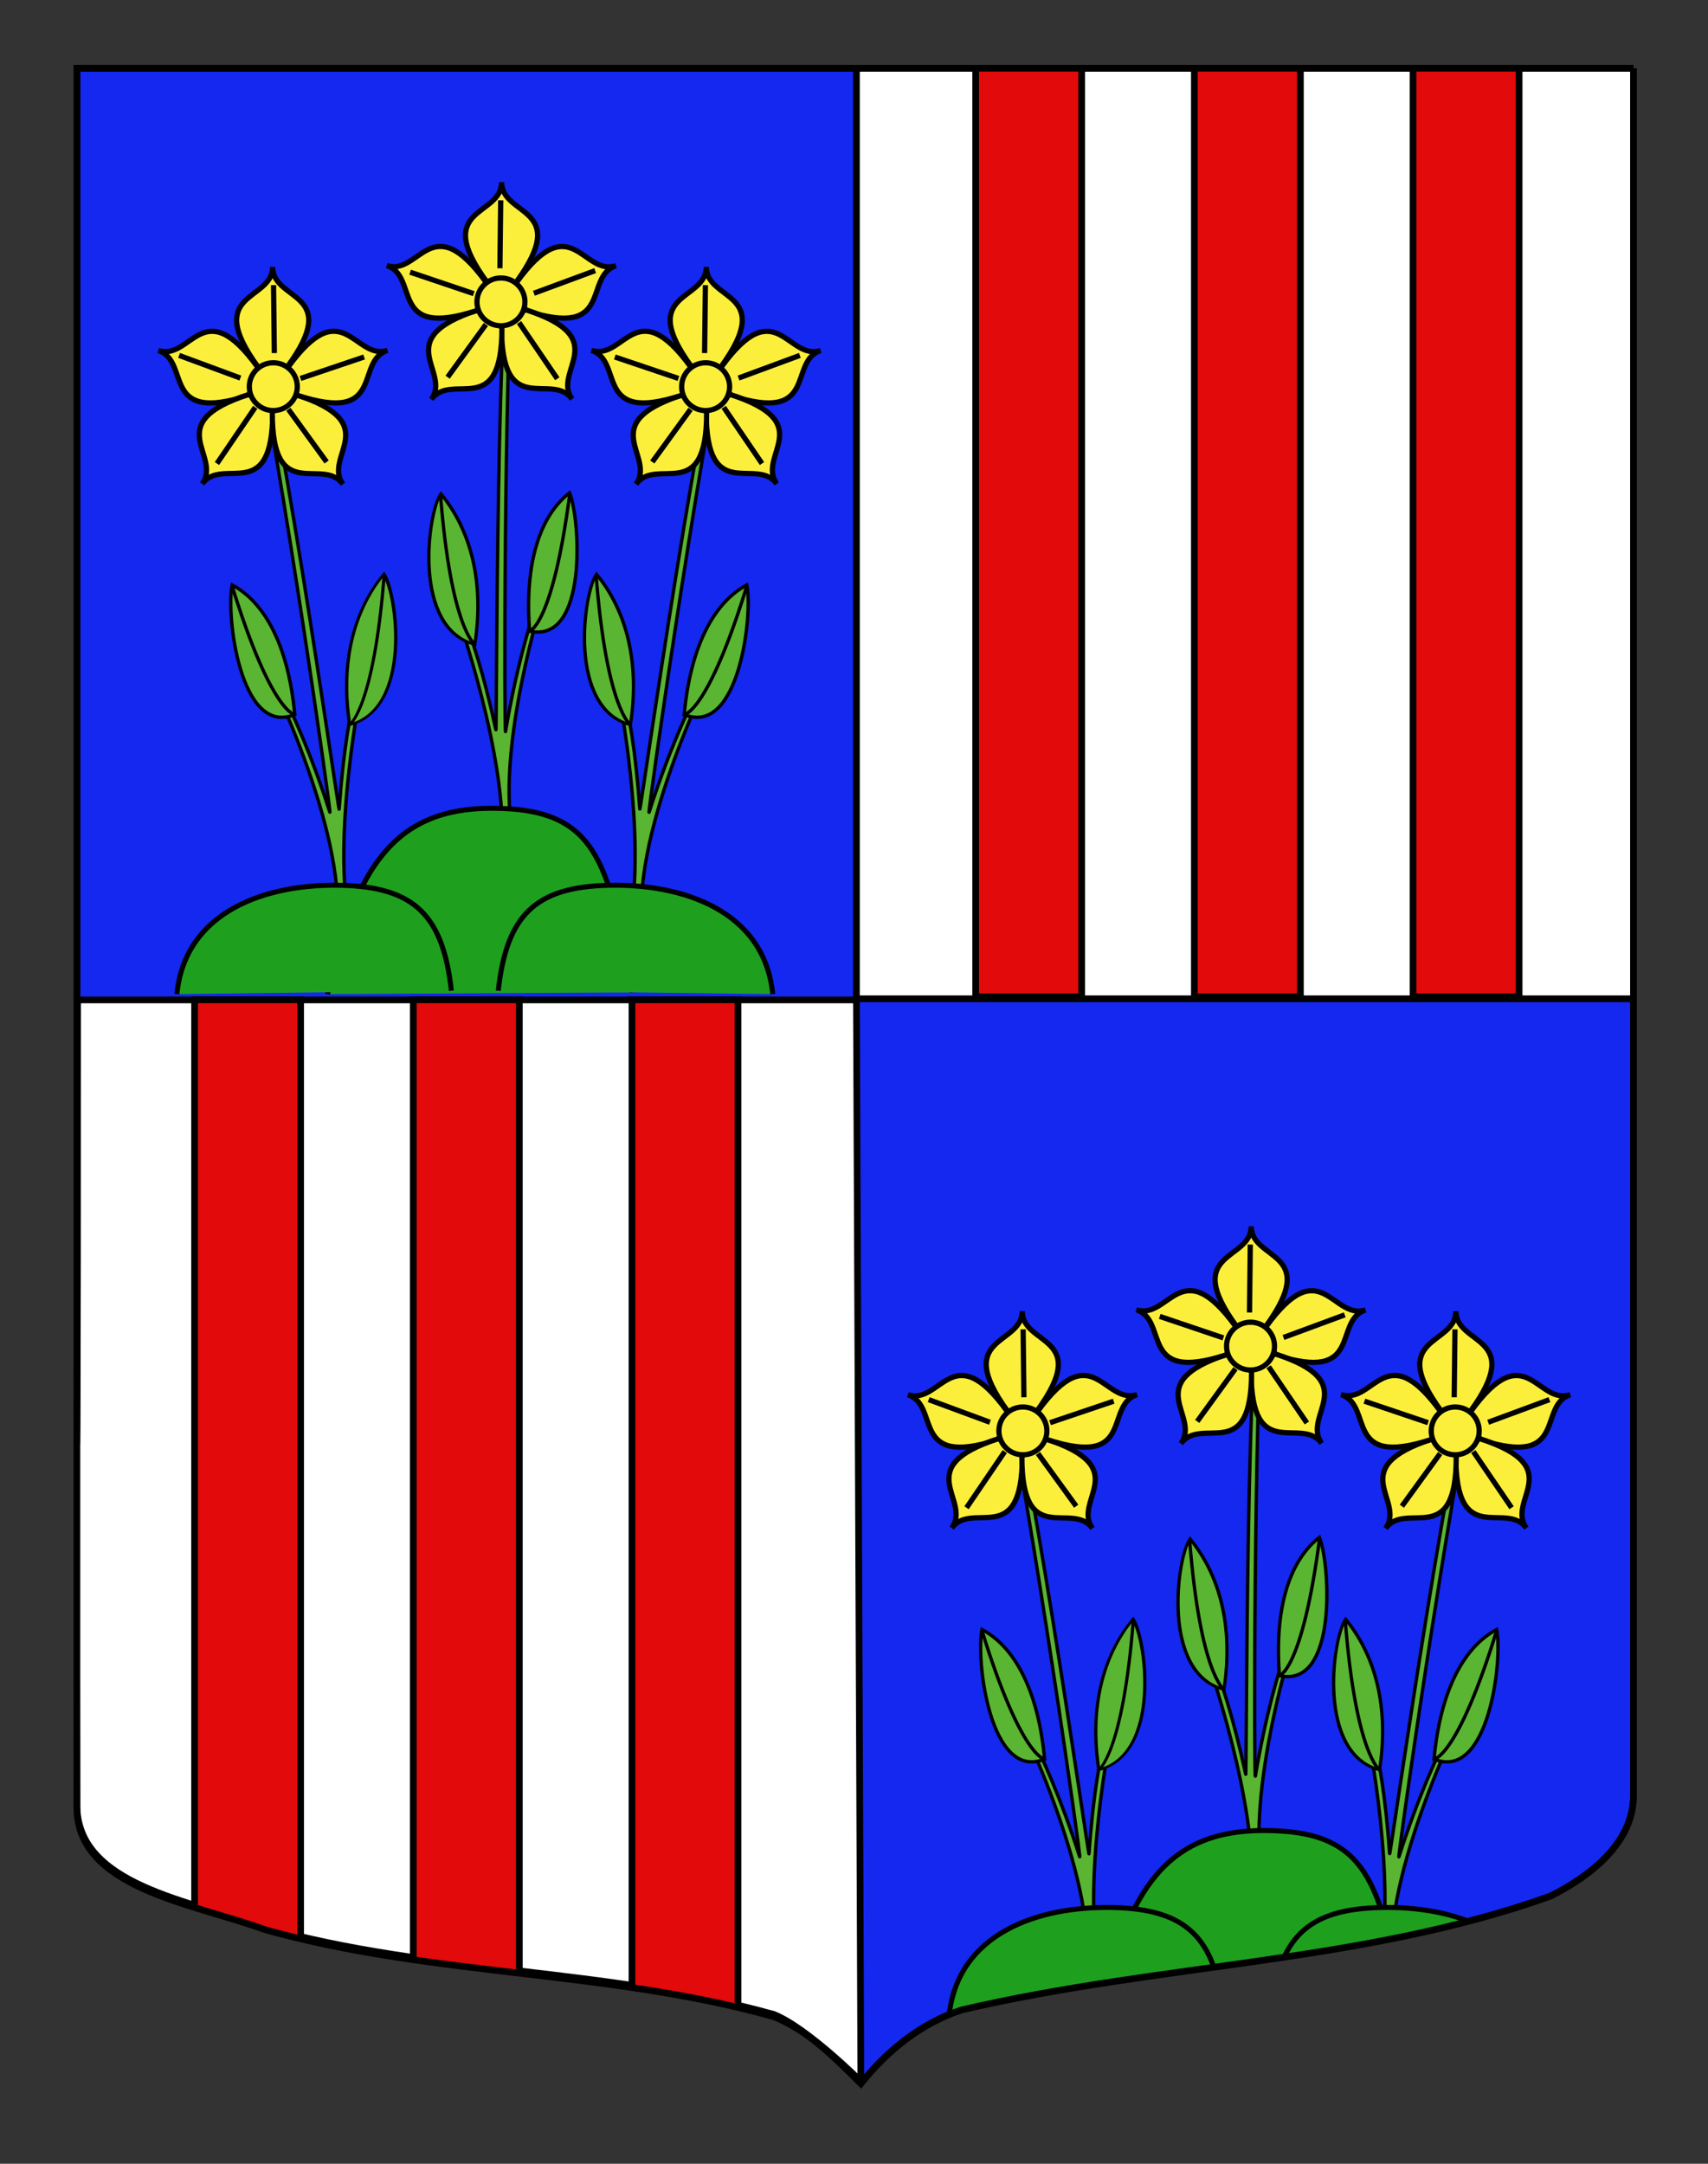 <?xml version="1.0" encoding="utf-8"?>
<!-- Generator: Adobe Illustrator 15.1.0, SVG Export Plug-In . SVG Version: 6.00 Build 0)  -->
<!DOCTYPE svg PUBLIC "-//W3C//DTD SVG 1.1//EN" "http://www.w3.org/Graphics/SVG/1.1/DTD/svg11.dtd">
<svg version="1.1" id="Autre_blason" xmlns="http://www.w3.org/2000/svg" xmlns:xlink="http://www.w3.org/1999/xlink" x="0px"
	 y="0px" width="255.119px" height="323.149px" viewBox="0 0 255.119 323.149" enable-background="new 0 0 255.119 323.149"
	 xml:space="preserve">
<rect x="0" y="0" width="255.119" height="323.149" fill="#333333" stroke="none"/>
<g>
	<defs>
		<path id="SVGID_1_" d="M243.991,10.188c-78,0-154.505,0-232.505,0c0,135.583,0,149.083,0,259.75c0,12.043,17.098,14.25,28.1,18.25
			c25,7,51,6,76,13c5,2,9,6,12.999,10c4-5,9-9,15-11c30-7,60-7,88-17c6-3,12.406-8,12.406-15
			C243.991,244.646,243.991,146.563,243.991,10.188"/>
	</defs>
	<clipPath id="SVGID_2_">
		<use xlink:href="#SVGID_1_"  overflow="visible"/>
	</clipPath>
	<path clip-path="url(#SVGID_2_)" fill="#1428F0" stroke="#000000" d="M243.991,10.188c-78,0-154.505,0-232.505,0
		c0,135.583,0,149.083,0,259.75c0,12.043,17.098,14.25,28.1,18.25c25,7,51,6,76,13c5,2,9,6,12.999,10c4-5,9-9,15-11c30-7,60-7,88-17
		c6-3,12.406-8,12.406-15C243.991,244.646,243.991,146.563,243.991,10.188"/>
	<polyline clip-path="url(#SVGID_2_)" fill="#FFFFFF" stroke="#000000" points="243.988,149.16 127.923,149.16 127.923,10.188 
		243.988,10.188 243.988,149.16 	"/>
	<path clip-path="url(#SVGID_2_)" fill="#FFFFFF" stroke="#000000" d="M11.588,149.331c0,135.583-0.426-0.171-0.102,120.272
		c0.032,12.043,17.098,14.25,28.1,18.25c25,7,51,6,76,13c5,2,12.999,10,12.999,10l-0.663-161.522H11.588z"/>
	<g id="Fleurs" clip-path="url(#SVGID_2_)">
		<g id="Fleur">
			<path id="Tige" fill="#5AB532" stroke="#000000" stroke-width="0.5" d="M37.339,46.971c4.916,23.493,12.207,74.928,11.931,74.339
				c-5.555-17.353-11.456-25.498-11.456-25.498s11.688,22.306,12.567,38.04c0,0,1.194-0.419,1.157-0.912
				c-1.111-14.67,3.194-34.147,3.194-34.147s-2.812,4.337-4.074,22.061C50.582,121.351,40.562,50.664,37.339,46.971z"/>
			<g id="g3202" transform="matrix(1.562,0,0,1.562,63.96,-541.882)">
				<g id="Petales">
					<path id="path3180" fill="#FCEF3C" stroke="#000000" stroke-width="0.5" d="M-13.472,381.99c-2.81,0-2.81,0-2.81,0
						c-5.292-7.273,1.397-6.213,1.405-9.553C-14.885,375.793-8.15,374.723-13.472,381.99z"/>
					<path id="path3182" fill="#FCEF3C" stroke="#000000" stroke-width="0.5" d="M-16.294,382.043
						c-0.868,2.672-0.868,2.672-0.868,2.672c-8.553,2.786-5.477-3.249-8.652-4.288C-22.625,381.471-21.561,374.736-16.294,382.043z"
						/>
					<path id="path3184" fill="#FCEF3C" stroke="#000000" stroke-width="0.5" d="M-17.141,384.625
						c2.273,1.651,2.273,1.651,2.273,1.651c0.007,8.996-4.783,4.206-6.752,6.903C-19.641,390.469-25.718,387.375-17.141,384.625z"/>
					<path id="path3186" fill="#FCEF3C" stroke="#000000" stroke-width="0.5" d="M-14.909,386.306
						c2.273-1.651,2.273-1.651,2.273-1.651c8.557,2.773,2.522,5.848,4.479,8.554C-10.123,390.489-14.943,395.313-14.909,386.306z"/>
					<path id="path3188" fill="#FCEF3C" stroke="#000000" stroke-width="0.5" d="M-12.541,384.703
						c-0.868-2.672-0.868-2.672-0.868-2.672c5.282-7.281,6.341-0.591,9.52-1.616C-7.084,381.445-3.986,387.52-12.541,384.703z"/>
				</g>
				<path id="path3178" fill="#FCEF3C" stroke="#000000" stroke-width="0.5" stroke-linejoin="round" d="M-12.52,383.886
					c0.001,1.262-1.026,2.285-2.292,2.285c-1.266,0-2.293-1.022-2.294-2.283c0-0.001,0-0.002,0-0.002
					c-0.001-1.262,1.026-2.285,2.292-2.285c1.267-0.001,2.294,1.022,2.294,2.283C-12.52,383.884-12.52,383.885-12.52,383.886z"/>
				<line fill="#FCEF3C" stroke="#000000" stroke-width="0.5" x1="-14.79" y1="374.179" x2="-14.715" y2="380.673"/>
				<line fill="#FCEF3C" stroke="#000000" stroke-width="0.5" x1="-16.544" y1="385.861" x2="-20.202" y2="391.236"/>
				<line fill="#FCEF3C" stroke="#000000" stroke-width="0.5" x1="-13.371" y1="386.048" x2="-9.714" y2="391.087"/>
				<line fill="#FCEF3C" stroke="#000000" stroke-width="0.5" x1="-12.214" y1="383.1" x2="-6.13" y2="381.047"/>
				<line fill="#FCEF3C" stroke="#000000" stroke-width="0.5" x1="-23.823" y1="380.897" x2="-17.963" y2="383.062"/>
			</g>
			<g id="g3234" transform="matrix(-0.94,0.342,0.252,0.694,141.522,231.109)">
				<path id="path3236" fill="#5AB532" stroke="#000000" stroke-width="0.5" d="M41.977-197.738
					c-9.643,1.256-13.318-21.623-12.478-26.268C35.511-219.229,40.139-210.332,41.977-197.738z"/>
				<path id="path3238" fill="none" stroke="#000000" stroke-width="0.5" d="M29.451-223.968
					c8.384,24.989,12.617,26.329,12.616,26.273"/>
			</g>
			<g id="g3230">
				<path id="path3212" fill="#5AB532" stroke="#000000" stroke-width="0.5" d="M44.028,106.718
					c-8.26,3.396-10.286-15.198-9.348-19.354C39.563,89.979,43.071,96.438,44.028,106.718z"/>
				<path id="path3214" fill="none" stroke="#000000" stroke-width="0.5" d="M34.637,87.409c5.929,19.251,9.463,19.372,9.466,19.325
					"/>
			</g>
		</g>
		<g id="Fleur_1_">
			<path id="Tige_1_" fill="#5AB532" stroke="#000000" stroke-width="0.5" d="M95.567,120.854
				c-1.262-17.724-4.074-22.061-4.074-22.061s4.305,19.477,3.194,34.147c-0.037,0.492,1.157,0.912,1.157,0.912
				c0.879-15.733,12.567-38.04,12.567-38.04s-5.901,8.145-11.456,25.498c-0.276,0.589,7.016-50.847,11.931-74.339
				C105.664,50.663,95.644,121.35,95.567,120.854z"/>
			<g id="g3202_1_" transform="matrix(1.562,0,0,1.562,63.96,-541.882)">
				<g id="Petales_1_">
					<path id="path3180_1_" fill="#FCEF3C" stroke="#000000" stroke-width="0.5" d="M26.592,372.436
						c0.008,3.34,6.697,2.28,1.405,9.553c0,0,0,0-2.81,0C19.866,374.723,26.601,375.793,26.592,372.436z"/>
					<path id="path3182_1_" fill="#FCEF3C" stroke="#000000" stroke-width="0.5" d="M37.53,380.427
						c-3.174,1.039-0.099,7.074-8.652,4.288c0,0,0,0-0.868-2.672C33.276,374.736,34.341,381.471,37.53,380.427z"/>
					<path id="path3184_1_" fill="#FCEF3C" stroke="#000000" stroke-width="0.5" d="M33.336,393.18
						c-1.969-2.697-6.759,2.092-6.752-6.903c0,0,0,0,2.273-1.651C37.433,387.375,31.356,390.469,33.336,393.18z"/>
					<path id="path3186_1_" fill="#FCEF3C" stroke="#000000" stroke-width="0.5" d="M19.872,393.209
						c1.958-2.707-4.078-5.781,4.479-8.554c0,0,0,0,2.273,1.651C26.659,395.313,21.839,390.489,19.872,393.209z"/>
					<path id="path3188_1_" fill="#FCEF3C" stroke="#000000" stroke-width="0.5" d="M15.605,380.415
						c3.179,1.025,4.238-5.665,9.52,1.616c0,0,0,0-0.868,2.672C15.702,387.52,18.8,381.445,15.605,380.415z"/>
				</g>
				<path id="path3178_1_" fill="#FCEF3C" stroke="#000000" stroke-width="0.5" stroke-linejoin="round" d="M24.236,383.884
					c0-1.262,1.027-2.284,2.294-2.283c1.266,0.001,2.292,1.024,2.292,2.285c0,0,0,0.001,0,0.002
					c-0.001,1.262-1.028,2.283-2.294,2.283c-1.266,0-2.293-1.024-2.292-2.285C24.236,383.885,24.236,383.884,24.236,383.884z"/>
				<line fill="#FCEF3C" stroke="#000000" stroke-width="0.5" x1="26.431" y1="380.673" x2="26.506" y2="374.179"/>
				<line fill="#FCEF3C" stroke="#000000" stroke-width="0.5" x1="31.918" y1="391.236" x2="28.26" y2="385.861"/>
				<line fill="#FCEF3C" stroke="#000000" stroke-width="0.5" x1="21.429" y1="391.087" x2="25.087" y2="386.048"/>
				<line fill="#FCEF3C" stroke="#000000" stroke-width="0.5" x1="17.846" y1="381.047" x2="23.93" y2="383.1"/>
				<line fill="#FCEF3C" stroke="#000000" stroke-width="0.5" x1="29.678" y1="383.062" x2="35.538" y2="380.897"/>
			</g>
			<g id="g3234_1_" transform="matrix(-0.94,0.342,0.252,0.694,141.522,231.109)">
				<path id="path3236_1_" fill="#5AB532" stroke="#000000" stroke-width="0.5" d="M-0.325-209.302
					c2.848,2.826,10.89,23.553,2.906,30.988C-1.987-189.561-2.663-200.407-0.325-209.302z"/>
				<path id="path3238_1_" fill="none" stroke="#000000" stroke-width="0.5" d="M2.533-178.202
					c0.026,0.043,2.632-4.669-2.802-31.112"/>
			</g>
			<g id="g3230_1_">
				<path id="path3212_1_" fill="#5AB532" stroke="#000000" stroke-width="0.5" d="M111.546,87.364
					c0.938,4.156-1.088,22.75-9.348,19.354C103.155,96.438,106.663,89.979,111.546,87.364z"/>
				<path id="path3214_1_" fill="none" stroke="#000000" stroke-width="0.5" d="M102.123,106.734
					c0.002,0.047,3.537-0.074,9.466-19.325"/>
			</g>
		</g>
		<g id="Fleur_2_">
			<path id="Tige_2_" fill="#5AB532" stroke="#000000" stroke-width="0.5" d="M74.071,109.005
				c-3.768-17.365-7.167-21.258-7.167-21.258s7.028,18.667,8.014,33.347c0.033,0.493,1.274,0.738,1.274,0.738
				c-1.365-15.699,7.035-39.439,7.035-39.439s-4.685,8.901-7.717,26.867c-0.189,0.622-0.28-51.328,1.247-75.281
				C74.093,38.092,74.218,109.486,74.071,109.005z"/>
			<g id="g3202_2_" transform="matrix(1.562,0,0,1.562,63.96,-541.882)">
				<g id="Petales_2_">
					<path id="path3180_2_" fill="#FCEF3C" stroke="#000000" stroke-width="0.5" d="M7.019,364.329
						c0.008,3.34,6.697,2.28,1.405,9.553c0,0,0,0-2.81,0C0.292,366.616,7.027,367.686,7.019,364.329z"/>
					<path id="path3182_2_" fill="#FCEF3C" stroke="#000000" stroke-width="0.5" d="M17.957,372.32
						c-3.174,1.039-0.099,7.074-8.652,4.288c0,0,0,0-0.868-2.672C13.703,366.629,14.767,373.364,17.957,372.32z"/>
					<path id="path3184_2_" fill="#FCEF3C" stroke="#000000" stroke-width="0.5" d="M13.762,385.073
						c-1.969-2.697-6.759,2.092-6.752-6.903c0,0,0,0,2.273-1.651C17.86,379.268,11.783,382.362,13.762,385.073z"/>
					<path id="path3186_2_" fill="#FCEF3C" stroke="#000000" stroke-width="0.5" d="M0.299,385.102
						c1.958-2.707-4.078-5.781,4.479-8.554c0,0,0,0,2.273,1.651C7.086,387.206,2.265,382.382,0.299,385.102z"/>
					<path id="path3188_2_" fill="#FCEF3C" stroke="#000000" stroke-width="0.5" d="M-3.968,372.308
						c3.179,1.025,4.238-5.665,9.52,1.616c0,0,0,0-0.868,2.672C-3.871,379.413-0.774,373.338-3.968,372.308z"/>
				</g>
				<path id="path3178_2_" fill="#FCEF3C" stroke="#000000" stroke-width="0.5" stroke-linejoin="round" d="M4.663,375.777
					c0-1.262,1.027-2.284,2.294-2.283c1.266,0.001,2.292,1.024,2.292,2.285c0,0,0,0.001,0,0.002
					c-0.001,1.262-1.027,2.283-2.294,2.283c-1.266,0-2.293-1.024-2.292-2.285C4.663,375.779,4.663,375.777,4.663,375.777z"/>
				<line fill="#FCEF3C" stroke="#000000" stroke-width="0.5" x1="6.857" y1="372.566" x2="6.932" y2="366.072"/>
				<line fill="#FCEF3C" stroke="#000000" stroke-width="0.5" x1="12.345" y1="383.13" x2="8.686" y2="377.755"/>
				<line fill="#FCEF3C" stroke="#000000" stroke-width="0.5" x1="1.856" y1="382.98" x2="5.514" y2="377.941"/>
				<line fill="#FCEF3C" stroke="#000000" stroke-width="0.5" x1="-1.728" y1="372.94" x2="4.356" y2="374.993"/>
				<line fill="#FCEF3C" stroke="#000000" stroke-width="0.5" x1="10.105" y1="374.955" x2="15.965" y2="372.79"/>
			</g>
			<g id="g3234_2_" transform="matrix(-0.94,0.342,0.252,0.694,141.522,231.109)">
				<path id="path3236_2_" fill="#5AB532" stroke="#000000" stroke-width="0.5" d="M17.419-235.35
					c2.848,2.826,10.89,23.553,2.906,30.988C15.757-215.609,15.081-226.454,17.419-235.35z"/>
				<path id="path3238_2_" fill="none" stroke="#000000" stroke-width="0.5" d="M20.277-204.249
					c0.026,0.043,2.632-4.669-2.803-31.112"/>
			</g>
			<g id="g3230_2_">
				<path id="path3212_2_" fill="#5AB532" stroke="#000000" stroke-width="0.5" d="M85.073,73.606
					c1.622,3.939,2.744,22.61-5.969,20.648C78.324,83.958,80.698,77.003,85.073,73.606z"/>
				<path id="path3214_2_" fill="none" stroke="#000000" stroke-width="0.5" d="M79.034,94.282c0.01,0.045,3.474-0.667,6.089-20.639
					"/>
			</g>
		</g>
	</g>
	<g id="Fleurs_1_" clip-path="url(#SVGID_2_)">
		<g id="Fleur_5_">
			<path id="Tige_5_" fill="#5AB532" stroke="#000000" stroke-width="0.5" d="M149.339,202.971
				c4.916,23.493,12.207,74.929,11.932,74.339c-5.555-17.352-11.457-25.497-11.457-25.497s11.688,22.306,12.568,38.04
				c0,0,1.193-0.42,1.156-0.912c-1.11-14.67,3.194-34.146,3.194-34.146s-2.812,4.336-4.073,22.061
				C162.582,277.35,152.562,206.663,149.339,202.971z"/>
			<g id="g3202_5_" transform="matrix(1.562,0,0,1.562,63.96,-541.882)">
				<g id="Petales_5_">
					<path id="path3180_5_" fill="#FCEF3C" stroke="#000000" stroke-width="0.5" d="M58.208,481.83c-2.809,0-2.809,0-2.809,0
						c-5.292-7.273,1.397-6.213,1.405-9.553C56.795,475.633,63.53,474.563,58.208,481.83z"/>
					<path id="path3182_5_" fill="#FCEF3C" stroke="#000000" stroke-width="0.5" d="M55.385,481.883
						c-0.868,2.673-0.868,2.673-0.868,2.673c-8.553,2.785-5.477-3.249-8.652-4.289C49.055,481.311,50.119,474.576,55.385,481.883z"
						/>
					<path id="path3184_5_" fill="#FCEF3C" stroke="#000000" stroke-width="0.5" d="M54.539,484.465
						c2.273,1.651,2.273,1.651,2.273,1.651c0.007,8.995-4.783,4.206-6.752,6.903C52.039,490.309,45.963,487.215,54.539,484.465z"/>
					<path id="path3186_5_" fill="#FCEF3C" stroke="#000000" stroke-width="0.5" d="M56.771,486.146
						c2.272-1.651,2.272-1.651,2.272-1.651c8.557,2.773,2.522,5.848,4.479,8.554C61.557,490.329,56.736,495.153,56.771,486.146z"/>
					<path id="path3188_5_" fill="#FCEF3C" stroke="#000000" stroke-width="0.5" d="M59.139,484.543
						c-0.869-2.672-0.869-2.672-0.869-2.672c5.283-7.281,6.341-0.591,9.52-1.616C64.596,481.285,67.694,487.36,59.139,484.543z"/>
				</g>
				<path id="path3178_5_" fill="#FCEF3C" stroke="#000000" stroke-width="0.5" stroke-linejoin="round" d="M59.16,483.726
					c0.001,1.262-1.026,2.285-2.292,2.286c-1.266,0-2.293-1.022-2.294-2.284v-0.001c-0.001-1.261,1.026-2.285,2.291-2.285
					c1.267-0.001,2.294,1.021,2.294,2.282C59.16,483.724,59.16,483.725,59.16,483.726z"/>
				<line fill="#FCEF3C" stroke="#000000" stroke-width="0.5" x1="56.89" y1="474.019" x2="56.965" y2="480.513"/>
				<line fill="#FCEF3C" stroke="#000000" stroke-width="0.5" x1="55.136" y1="485.701" x2="51.478" y2="491.076"/>
				<line fill="#FCEF3C" stroke="#000000" stroke-width="0.5" x1="58.309" y1="485.888" x2="61.966" y2="490.928"/>
				<line fill="#FCEF3C" stroke="#000000" stroke-width="0.5" x1="59.466" y1="482.94" x2="65.55" y2="480.886"/>
				<line fill="#FCEF3C" stroke="#000000" stroke-width="0.5" x1="47.858" y1="480.737" x2="53.718" y2="482.902"/>
			</g>
			<g id="g3234_5_" transform="matrix(-0.94,0.342,0.252,0.694,141.522,231.109)">
				<path id="path3236_5_" fill="#5AB532" stroke="#000000" stroke-width="0.5" d="M-9.914,52.731
					c-9.643,1.256-13.318-21.625-12.477-26.268C-16.379,31.24-11.752,40.137-9.914,52.731z"/>
				<path id="path3238_5_" fill="none" stroke="#000000" stroke-width="0.5" d="M-22.439,26.5
					c8.384,24.991,12.616,26.33,12.615,26.274"/>
			</g>
			<g id="g3230_5_">
				<path id="path3212_5_" fill="#5AB532" stroke="#000000" stroke-width="0.5" d="M156.029,262.718
					c-8.261,3.396-10.287-15.197-9.349-19.354C151.564,245.979,155.071,252.438,156.029,262.718z"/>
				<path id="path3214_5_" fill="none" stroke="#000000" stroke-width="0.5" d="M146.637,243.409
					c5.929,19.25,9.464,19.371,9.466,19.324"/>
			</g>
		</g>
		<g id="Fleur_4_">
			<path id="Tige_4_" fill="#5AB532" stroke="#000000" stroke-width="0.5" d="M207.567,276.854
				c-1.263-17.725-4.073-22.061-4.073-22.061s4.305,19.477,3.193,34.146c-0.037,0.492,1.157,0.912,1.157,0.912
				c0.88-15.734,12.567-38.04,12.567-38.04s-5.901,8.146-11.456,25.497c-0.276,0.59,7.016-50.846,11.931-74.339
				C217.664,206.663,207.644,277.35,207.567,276.854z"/>
			<g id="g3202_4_" transform="matrix(1.562,0,0,1.562,63.96,-541.882)">
				<g id="Petales_4_">
					<path id="path3180_4_" fill="#FCEF3C" stroke="#000000" stroke-width="0.5" d="M98.273,472.276
						c0.008,3.34,6.697,2.28,1.405,9.553c0,0,0,0-2.81,0C91.546,474.563,98.28,475.633,98.273,472.276z"/>
					<path id="path3182_4_" fill="#FCEF3C" stroke="#000000" stroke-width="0.5" d="M109.21,480.266
						c-3.174,1.04-0.099,7.074-8.651,4.289c0,0,0,0-0.869-2.673C104.956,474.576,106.021,481.311,109.21,480.266z"/>
					<path id="path3184_4_" fill="#FCEF3C" stroke="#000000" stroke-width="0.5" d="M105.015,493.02
						c-1.969-2.698-6.759,2.092-6.751-6.903c0,0,0,0,2.272-1.651C109.113,487.215,103.036,490.309,105.015,493.02z"/>
					<path id="path3186_4_" fill="#FCEF3C" stroke="#000000" stroke-width="0.5" d="M91.553,493.049
						c1.957-2.706-4.079-5.781,4.479-8.554c0,0,0,0,2.273,1.651C98.339,495.153,93.519,490.329,91.553,493.049z"/>
					<path id="path3188_4_" fill="#FCEF3C" stroke="#000000" stroke-width="0.5" d="M87.285,480.255
						c3.179,1.025,4.238-5.665,9.52,1.616c0,0,0,0-0.869,2.672C87.382,487.36,90.48,481.285,87.285,480.255z"/>
				</g>
				<path id="path3178_4_" fill="#FCEF3C" stroke="#000000" stroke-width="0.5" stroke-linejoin="round" d="M95.916,483.724
					c0-1.261,1.027-2.284,2.294-2.282c1.266,0,2.293,1.024,2.291,2.285v0.001c0,1.262-1.028,2.284-2.294,2.284
					c-1.266-0.001-2.293-1.024-2.291-2.286C95.916,483.725,95.916,483.724,95.916,483.724z"/>
				<line fill="#FCEF3C" stroke="#000000" stroke-width="0.5" x1="98.111" y1="480.513" x2="98.185" y2="474.019"/>
				<line fill="#FCEF3C" stroke="#000000" stroke-width="0.5" x1="103.598" y1="491.076" x2="99.94" y2="485.701"/>
				<line fill="#FCEF3C" stroke="#000000" stroke-width="0.5" x1="93.109" y1="490.928" x2="96.767" y2="485.888"/>
				<line fill="#FCEF3C" stroke="#000000" stroke-width="0.5" x1="89.526" y1="480.886" x2="95.61" y2="482.94"/>
				<line fill="#FCEF3C" stroke="#000000" stroke-width="0.5" x1="101.358" y1="482.902" x2="107.218" y2="480.737"/>
			</g>
			<g id="g3234_4_" transform="matrix(-0.94,0.342,0.252,0.694,141.522,231.109)">
				<path id="path3236_4_" fill="#5AB532" stroke="#000000" stroke-width="0.5" d="M-52.215,41.167
					c2.848,2.825,10.889,23.552,2.906,30.987C-53.877,60.907-54.554,50.062-52.215,41.167z"/>
				<path id="path3238_4_" fill="none" stroke="#000000" stroke-width="0.5" d="M-49.358,72.267
					c0.026,0.043,2.633-4.668-2.803-31.112"/>
			</g>
			<g id="g3230_4_">
				<path id="path3212_4_" fill="#5AB532" stroke="#000000" stroke-width="0.5" d="M223.546,243.364
					c0.938,4.156-1.088,22.75-9.349,19.354C215.156,252.438,218.663,245.979,223.546,243.364z"/>
				<path id="path3214_4_" fill="none" stroke="#000000" stroke-width="0.5" d="M214.123,262.733
					c0.003,0.047,3.537-0.074,9.467-19.324"/>
			</g>
		</g>
		<g id="Fleur_3_">
			<path id="Tige_3_" fill="#5AB532" stroke="#000000" stroke-width="0.5" d="M186.072,265.005
				c-3.768-17.365-7.168-21.258-7.168-21.258s7.029,18.668,8.014,33.347c0.033,0.493,1.275,0.737,1.275,0.737
				c-1.365-15.698,7.035-39.438,7.035-39.438s-4.686,8.901-7.717,26.866c-0.189,0.623-0.281-51.328,1.246-75.28
				C186.093,194.093,186.218,265.485,186.072,265.005z"/>
			<g id="g3202_3_" transform="matrix(1.562,0,0,1.562,63.96,-541.882)">
				<g id="Petales_3_">
					<path id="path3180_3_" fill="#FCEF3C" stroke="#000000" stroke-width="0.5" d="M78.699,464.169
						c0.008,3.34,6.698,2.281,1.405,9.554c0,0,0,0-2.81,0C71.973,466.456,78.707,467.526,78.699,464.169z"/>
					<path id="path3182_3_" fill="#FCEF3C" stroke="#000000" stroke-width="0.5" d="M89.636,472.16
						c-3.174,1.039-0.099,7.074-8.651,4.287c0,0,0,0-0.869-2.672C85.383,466.469,86.448,473.204,89.636,472.16z"/>
					<path id="path3184_3_" fill="#FCEF3C" stroke="#000000" stroke-width="0.5" d="M85.442,484.913
						c-1.969-2.698-6.759,2.092-6.752-6.904c0,0,0,0,2.273-1.651C89.54,479.108,83.463,482.202,85.442,484.913z"/>
					<path id="path3186_3_" fill="#FCEF3C" stroke="#000000" stroke-width="0.5" d="M71.979,484.942
						c1.958-2.707-4.078-5.781,4.479-8.554c0,0,0,0,2.274,1.651C78.765,487.046,73.945,482.223,71.979,484.942z"/>
					<path id="path3188_3_" fill="#FCEF3C" stroke="#000000" stroke-width="0.5" d="M67.711,472.148
						c3.179,1.024,4.239-5.664,9.52,1.616c0,0,0,0-0.868,2.672C67.809,479.253,70.906,473.178,67.711,472.148z"/>
				</g>
				<path id="path3178_3_" fill="#FCEF3C" stroke="#000000" stroke-width="0.5" stroke-linejoin="round" d="M76.343,475.618
					c0-1.262,1.027-2.284,2.294-2.284c1.266,0.001,2.293,1.024,2.292,2.286c0,0,0,0.001,0,0.002
					c-0.001,1.261-1.027,2.283-2.294,2.283c-1.266,0-2.293-1.024-2.292-2.285V475.618z"/>
				<line fill="#FCEF3C" stroke="#000000" stroke-width="0.5" x1="78.538" y1="472.406" x2="78.612" y2="465.911"/>
				<line fill="#FCEF3C" stroke="#000000" stroke-width="0.5" x1="84.025" y1="482.97" x2="80.366" y2="477.595"/>
				<line fill="#FCEF3C" stroke="#000000" stroke-width="0.5" x1="73.536" y1="482.82" x2="77.194" y2="477.781"/>
				<line fill="#FCEF3C" stroke="#000000" stroke-width="0.5" x1="69.953" y1="472.78" x2="76.036" y2="474.833"/>
				<line fill="#FCEF3C" stroke="#000000" stroke-width="0.5" x1="81.785" y1="474.795" x2="87.645" y2="472.63"/>
			</g>
			<g id="g3234_3_" transform="matrix(-0.94,0.342,0.252,0.694,141.522,231.109)">
				<path id="path3236_3_" fill="#5AB532" stroke="#000000" stroke-width="0.5" d="M-34.472,15.12
					c2.848,2.825,10.89,23.552,2.907,30.986C-36.133,34.86-36.81,24.014-34.472,15.12z"/>
				<path id="path3238_3_" fill="none" stroke="#000000" stroke-width="0.5" d="M-31.613,46.219
					c0.026,0.043,2.632-4.668-2.804-31.112"/>
			</g>
			<g id="g3230_3_">
				<path id="path3212_3_" fill="#5AB532" stroke="#000000" stroke-width="0.5" d="M197.073,229.606
					c1.622,3.939,2.744,22.609-5.969,20.647C190.324,239.958,192.698,233.003,197.073,229.606z"/>
				<path id="path3214_3_" fill="none" stroke="#000000" stroke-width="0.5" d="M191.034,250.282
					c0.01,0.045,3.474-0.666,6.089-20.639"/>
			</g>
		</g>
	</g>
	<g clip-path="url(#SVGID_2_)">
		<path fill="#1EA01E" stroke="#000000" stroke-width="0.75" d="M164.254,301.131c4.119-19.224,10.25-27.75,24.5-27.75
			c15.502,0,17.465,7.461,21,27.5"/>
		<path fill="#1EA01E" stroke="#000000" stroke-width="0.75" d="M182.754,300.631c-1.25-11.25-5.5-15.5-16.5-15.75
			s-23.25,3.75-24.5,16.25"/>
		<path fill="#1EA01E" stroke="#000000" stroke-width="0.75" d="M189.754,300.631c1.25-11.25,5.5-15.5,16.5-15.75
			s23.25,3.75,24.5,16.25"/>
	</g>
	<g clip-path="url(#SVGID_2_)">
		<path fill="#1EA01E" stroke="#000000" stroke-width="0.75" d="M48.921,148.464c4.119-19.224,10.25-27.75,24.5-27.75
			c15.502,0,17.465,7.461,21,27.5"/>
		<path fill="#1EA01E" stroke="#000000" stroke-width="0.75" d="M67.421,147.964c-1.25-11.25-5.5-15.5-16.5-15.75
			s-23.25,3.75-24.5,16.25"/>
		<path fill="#1EA01E" stroke="#000000" stroke-width="0.75" d="M74.421,147.964c1.25-11.25,5.5-15.5,16.5-15.75
			s23.25,3.75,24.5,16.25"/>
	</g>
	<g clip-path="url(#SVGID_2_)">
		<rect x="145.731" y="9.864" fill="#E20A0A" stroke="#000000" width="15.84" height="138.999"/>
		<rect x="178.398" y="9.864" fill="#E20A0A" stroke="#000000" width="15.84" height="138.999"/>
		<rect x="211.064" y="9.864" fill="#E20A0A" stroke="#000000" width="15.84" height="138.999"/>
	</g>
	<g clip-path="url(#SVGID_2_)">
		<rect x="29.064" y="149.32" fill="#E20A0A" stroke="#000000" width="15.84" height="152.285"/>
		<rect x="61.731" y="149.32" fill="#E20A0A" stroke="#000000" width="15.84" height="152.285"/>
		<rect x="94.397" y="149.32" fill="#E20A0A" stroke="#000000" width="15.84" height="152.285"/>
	</g>
	<use xlink:href="#SVGID_1_"  overflow="visible" fill="none" stroke="#000000" stroke-miterlimit="10"/>
</g>
</svg>

